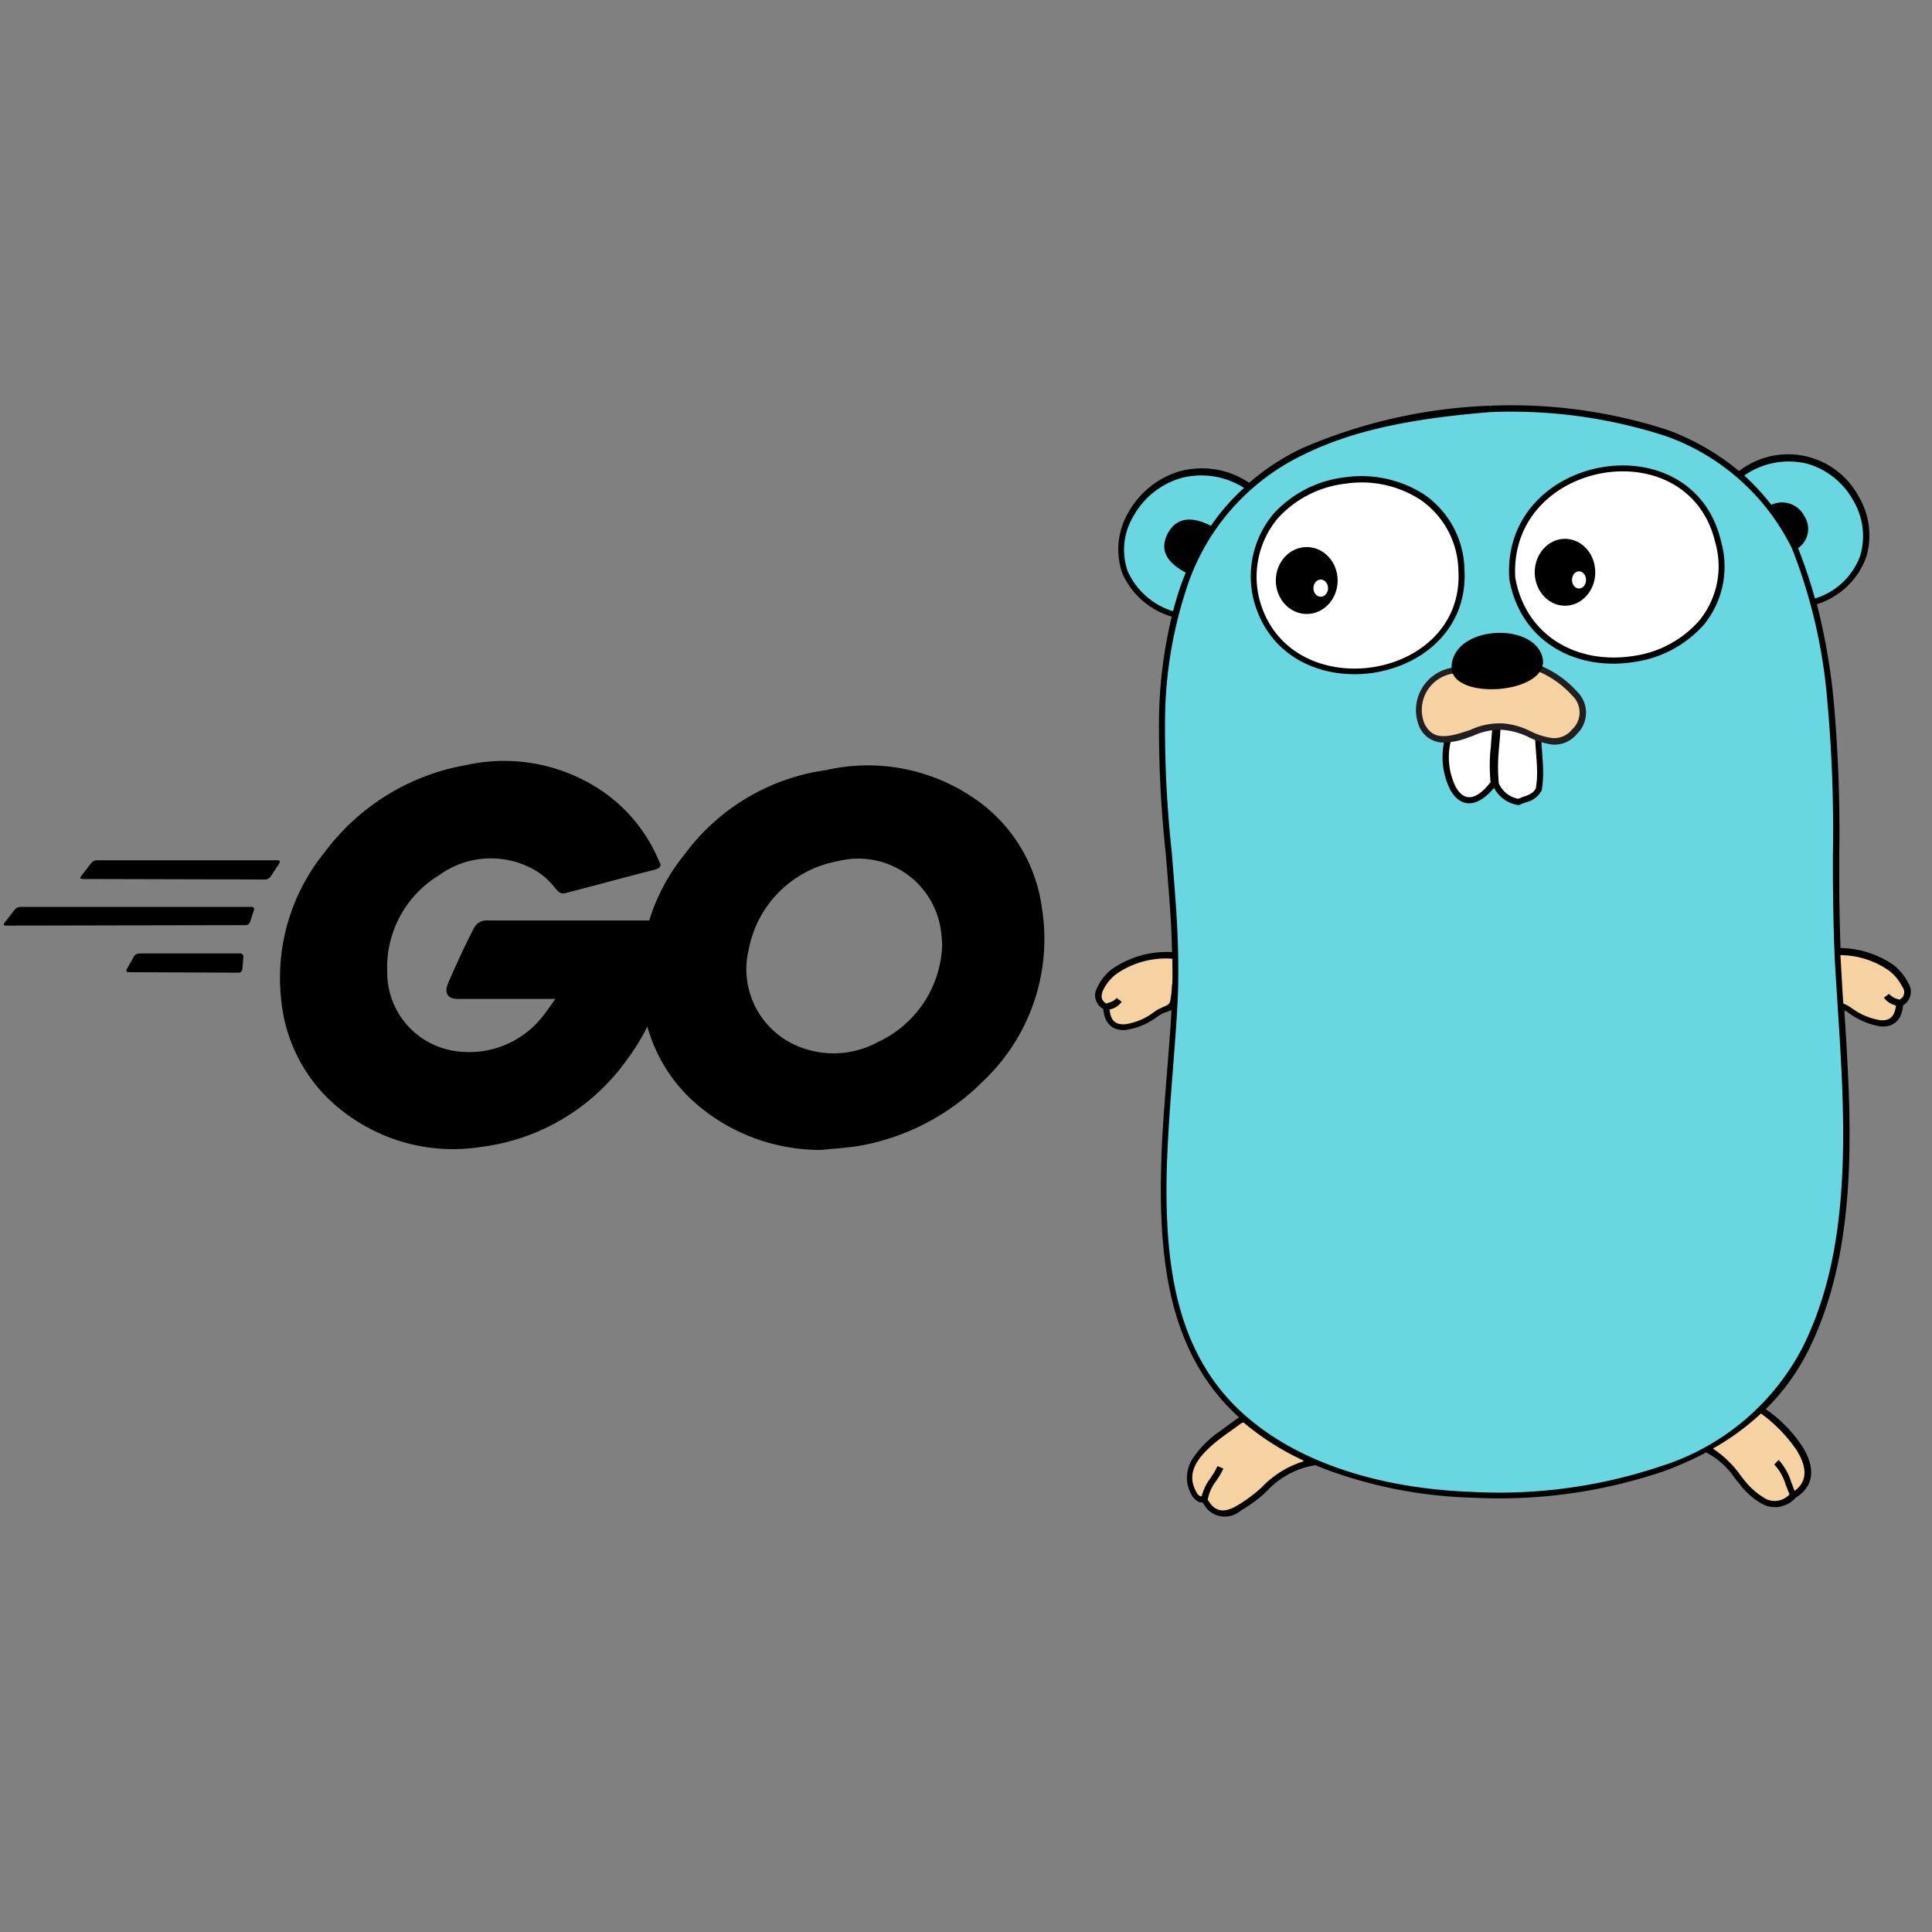 <svg xmlns="http://www.w3.org/2000/svg" width="100" height="100" viewBox="0 0 100 100">
  <rect x="0" y="0" width="100" height="100" fill="#808080" stroke="none"/>
  <g id="golang" transform="translate(-8948 -21240)">
    <rect id="Rectangle_1414" data-name="Rectangle 1414" width="100" height="100" transform="translate(8948 21240)" fill="none"/>
    <g id="Group_11341" data-name="Group 11341" transform="translate(-6.081 -4.332)">
      <g id="Go_Golang" data-name="Go Golang" transform="translate(8954.282 21283.74)">
        <path id="Path_10385" data-name="Path 10385" d="M4.062,6.055c-.1,0-.131-.052-.079-.131l.55-.708a.375.375,0,0,1,.288-.131h9.357c.1,0,.131.079.079.157l-.446.681a.4.4,0,0,1-.262.157ZM.1,8.467c-.1,0-.131-.052-.079-.131l.55-.708A.375.375,0,0,1,.865,7.5H12.816a.12.12,0,0,1,.131.157l-.21.629a.229.229,0,0,1-.236.157Zm6.343,2.411c-.1,0-.131-.079-.079-.157l.367-.655A.348.348,0,0,1,7,9.908H12.24c.1,0,.157.079.157.183l-.052.629a.2.2,0,0,1-.183.183ZM33.653,5.584C32,6,30.875,6.317,29.25,6.737c-.393.1-.419.131-.76-.262a3.508,3.508,0,0,0-1.232-1,4.557,4.557,0,0,0-4.744.393,5.574,5.574,0,0,0-2.673,4.98,4.109,4.109,0,0,0,3.538,4.115,4.837,4.837,0,0,0,4.456-1.73c.236-.288.446-.6.708-.97H23.484c-.55,0-.681-.341-.5-.786.341-.812.97-2.175,1.337-2.857a.708.708,0,0,1,.655-.419h9.54c-.052.708-.052,1.415-.157,2.123a11.178,11.178,0,0,1-2.149,5.137,10.918,10.918,0,0,1-7.47,4.456,9.284,9.284,0,0,1-7.05-1.73,8.233,8.233,0,0,1-3.329-5.819,10.287,10.287,0,0,1,2.228-7.679A11.631,11.631,0,0,1,23.929.158a9.032,9.032,0,0,1,6.946,1.284,8.216,8.216,0,0,1,3.04,3.7C34.072,5.374,33.968,5.5,33.653,5.584Z" transform="translate(0 0.034)"/>
        <path id="Path_10386" data-name="Path 10386" d="M135.154,20.761a9.832,9.832,0,0,1-6.4-2.306,8.22,8.22,0,0,1-2.831-5.058,10.005,10.005,0,0,1,2.123-7.915A10.987,10.987,0,0,1,135.39,1.1a9.722,9.722,0,0,1,7.47,1.337,8.158,8.158,0,0,1,3.7,5.845,10.117,10.117,0,0,1-3.014,8.885,12.01,12.01,0,0,1-6.29,3.355C136.543,20.656,135.836,20.682,135.154,20.761Zm6.238-10.589a7.541,7.541,0,0,0-.079-.865,4.317,4.317,0,0,0-5.347-3.486,5.726,5.726,0,0,0-4.587,4.56,4.316,4.316,0,0,0,2.411,4.954,4.8,4.8,0,0,0,4.272-.157,5.736,5.736,0,0,0,3.329-5.006Z" transform="translate(-92.826 -0.649)"/>
      </g>
      <g id="Golang-2" data-name="Golang" transform="translate(9010.773 21265.332)">
        <path id="Path_10387" data-name="Path 10387" d="M1.675,173.6c.082,1.7,1.781.907,2.54.379.726-.511.94-.082,1.006-1.072a15.626,15.626,0,0,0,.082-1.962,4.789,4.789,0,0,0-3.2.824c-.478.33-1.336,1.418-.429,1.831M35.533,194.48c1.3.808,3.694,3.249,1.732,4.436-1.88,1.715-2.935-1.9-4.585-2.391A4.456,4.456,0,0,1,35.533,194.48Zm-23.32,2.754c-1.534.231-2.391,1.616-3.678,2.326-1.2.709-1.666-.231-1.765-.429-.181-.082-.165.082-.462-.214-1.121-1.765,1.154-3.051,2.342-3.925C10.3,194.661,11.339,196.1,12.213,197.234Zm30.56-23.847c-.082,1.7-1.781.907-2.54.379-.726-.511-.94-.082-1.006-1.072a15.564,15.564,0,0,1-.082-1.962,4.788,4.788,0,0,1,3.2.825c.462.33,1.336,1.418.429,1.831" transform="translate(-1.132 -142.481)" fill="#f6d2a2"/>
        <path id="Path_10388" data-name="Path 10388" d="M44.227,11.388c5.888-2.078,1.286-10.142-3.843-6.58-3.364-2.886-8-3.414-12.864-3.414-4.766.38-9.3,1.254-12.468,4.024-5.113-3.3-9.829,4.618-3.826,6.613-1.682,6.531.231,13.193-.033,19.84-.247,5.97-1.814,13.969,1.5,19.329,2.82,4.585,8.889,6.218,13.886,6.4,6.382.231,14.117-1.336,17.217-7.52,2.969-5.888,2.144-13.227,1.765-19.576-.379-6.415.33-12.93-1.336-19.114Z" transform="translate(-7.089 -1.196)" fill="#69d7e2"/>
        <path id="Path_10389" data-name="Path 10389" d="M42.494,30.1a2.757,2.757,0,0,0-.775-.957,5,5,0,0,0-2.738-.874c-.033-1.023-.066-2.144-.066-3.562V23.42a74.986,74.986,0,0,0-.3-8.065,32.649,32.649,0,0,0-.858-4.881,3.974,3.974,0,0,0,2.556-2.441,3.966,3.966,0,0,0-.4-3.15,4.149,4.149,0,0,0-6.185-1.3,12.58,12.58,0,0,0-3.694-2.127A26.206,26.206,0,0,0,20.856.2V.365L20.84.2a26.842,26.842,0,0,0-9.747,2.21A12.117,12.117,0,0,0,8.372,4.191a4.361,4.361,0,0,0-3.661-.577A4.5,4.5,0,0,0,2.122,5.725a3.75,3.75,0,0,0-.313,3.15,4.045,4.045,0,0,0,2.556,2.243,23.869,23.869,0,0,0-.66,5.376,60.367,60.367,0,0,0,.346,6.844c.214,2.556.3,3.727.33,5.146a4.937,4.937,0,0,0-3.084.858,2.458,2.458,0,0,0-.775.956.79.79,0,0,0,.3,1.122c.066.792.511,1.154,1.187,1.088a3.6,3.6,0,0,0,1.6-.676,1.856,1.856,0,0,1,.346-.2c.05-.017.082-.033.132-.05,0,0,.1-.033.132-.049a.333.333,0,0,0,.132-.066c-.033.775-.1,1.583-.247,3.43-.165,2.078-.247,3.216-.28,4.486-.149,4.717.412,8.147,2.094,10.868a10.724,10.724,0,0,0,1.93,2.309c-.149.1-.775.561-.973.709A5.246,5.246,0,0,0,5.42,54.739a1.8,1.8,0,0,0,.05,1.963l.017.017.017.017c.181.181.28.231.412.231h.049c.017.033.033.05.05.082a2.394,2.394,0,0,0,.148.214,1.251,1.251,0,0,0,1.765.132,7.255,7.255,0,0,0,1.336-.99l.033-.033a4.32,4.32,0,0,1,2.243-1.286l.264-.049c.1.05.2.083.313.132a23.545,23.545,0,0,0,7.817,1.55,26.463,26.463,0,0,0,9.9-1.369,17.66,17.66,0,0,0,2.194-.973A4.13,4.13,0,0,1,33.506,55.7a.174.174,0,0,1,.049.066c.033.033.033.05.05.066.033.05.082.082.115.132a3.781,3.781,0,0,0,1.32,1.138,1.427,1.427,0,0,0,1.616-.379c.957-.594,1.023-1.517.4-2.573a7.06,7.06,0,0,0-1.946-2.012,11.4,11.4,0,0,0,2.177-2.985c1.583-3.166,2.194-6.861,2.161-11.61-.017-1.682-.083-3.15-.264-5.954V31.5a.985.985,0,0,1,.247.148,3.8,3.8,0,0,0,1.6.676c.676.066,1.122-.3,1.187-1.088a.821.821,0,0,0,.28-1.138ZM37.25,3.2a3.955,3.955,0,0,1,2.375,1.88A3.605,3.605,0,0,1,40,7.968a3.608,3.608,0,0,1-2.342,2.21,26.826,26.826,0,0,0-.874-2.606,1.211,1.211,0,0,0,.33-1.649A1.3,1.3,0,0,0,35.4,5.329,12.324,12.324,0,0,0,34,3.812,4.014,4.014,0,0,1,37.25,3.2ZM2.089,8.776a3.362,3.362,0,0,1,.3-2.87A4.15,4.15,0,0,1,4.793,3.96a4.1,4.1,0,0,1,3.315.495A10.851,10.851,0,0,0,6.393,6.417c-.858-.445-1.732-.528-2.226.379-.511.973.082,1.583.924,2.045-.115.28-.231.577-.33.874-.116.363-.231.742-.33,1.121A3.793,3.793,0,0,1,2.089,8.776Zm2,22.479c-.017,0-.116.033-.116.049a.592.592,0,0,0-.148.066,1.643,1.643,0,0,0-.4.231,3.2,3.2,0,0,1-1.451.61c-.495.05-.775-.165-.825-.759a1.011,1.011,0,0,0,.627-.4l-.264-.2c-.1.132-.2.181-.495.28-.017,0-.017,0-.033.017-.264-.149-.313-.379-.165-.709a2.362,2.362,0,0,1,.676-.825,4.5,4.5,0,0,1,2.9-.792c0,.412.017.825,0,1.22a.362.362,0,0,1-.017.132c-.016.231-.016.33-.033.445-.049.478-.082.544-.264.627ZM9.065,56.14l-.033.033a7.33,7.33,0,0,1-1.286.956c-.627.379-1.055.3-1.352-.066a1,1,0,0,1-.115-.165c-.017-.017-.033-.049-.05-.066v-.017a2.19,2.19,0,0,1,.445-.973c.017-.017.017-.017.017-.033a3.536,3.536,0,0,0,.346-.594l-.3-.132a4.482,4.482,0,0,1-.313.544c-.017.017-.017.017-.017.033a2.733,2.733,0,0,0-.495.989H5.849a.6.6,0,0,1-.148-.115c-.643-1.023-.132-1.9,1.319-2.985.181-.132.792-.561.957-.693a.234.234,0,0,0,.1-.033,13.852,13.852,0,0,0,3.084,1.963c0,.017.017.033.033.05a5.063,5.063,0,0,0-2.127,1.3Zm27.69-1.8c.511.858.495,1.55-.149,2.028-.049-.1-.082-.214-.148-.379,0-.017,0-.017-.017-.033a3,3,0,0,0-.66-1.187L35.551,55a2.6,2.6,0,0,1,.594,1.055c0,.017,0,.017.017.033.082.214.132.346.181.462a1.049,1.049,0,0,1-1.2.247,3.857,3.857,0,0,1-1.2-1.055.921.921,0,0,1-.1-.132.23.23,0,0,1-.05-.066.175.175,0,0,1-.049-.066,5.482,5.482,0,0,0-1.369-1.3,13.208,13.208,0,0,0,2.49-1.814,7.71,7.71,0,0,1,1.9,1.979ZM36.986,49A12.474,12.474,0,0,1,29.7,55.085a26.237,26.237,0,0,1-9.78,1.336C13.864,56.207,8.62,54.1,6.162,50.1c-1.649-2.655-2.194-6.036-2.045-10.687.05-1.27.115-2.408.28-4.486.181-2.342.231-3.018.28-4.074.033-.759.033-1.534.017-2.358-.033-1.451-.116-2.606-.33-5.2a60.075,60.075,0,0,1-.346-6.811A22.106,22.106,0,0,1,5.09,9.782a11.638,11.638,0,0,1,6.151-7.075C13.732,1.486,16.75.86,20.856.53a25.927,25.927,0,0,1,9.071,1.237A11.591,11.591,0,0,1,36.474,7.6a27.65,27.65,0,0,1,1.814,7.768,74.281,74.281,0,0,1,.3,8.031V24.69c.017,2,.049,3.4.132,4.8.033.544.049.775.132,2.078.181,2.8.248,4.255.264,5.937.033,4.733-.561,8.378-2.127,11.495Zm5.047-18.059c-.017,0-.033-.017-.049-.017a.941.941,0,0,1-.495-.28l-.264.2a1.116,1.116,0,0,0,.627.4c-.066.594-.346.808-.825.759a3.4,3.4,0,0,1-1.451-.61,2.461,2.461,0,0,0-.4-.231c-.017,0-.033-.017-.05-.017-.066-.907-.066-1.138-.1-1.616l-.05-.891a4.42,4.42,0,0,1,2.523.808,2.364,2.364,0,0,1,.676.825A.432.432,0,0,1,42.032,30.941Z" transform="translate(-0.408 -0.2)"/>
        <path id="Path_10390" data-name="Path 10390" d="M114.854,101.082a14.215,14.215,0,0,1,.033,2.655c-.231.429-.66.478-1.039.643a1.553,1.553,0,0,1-1.187-.924,16.241,16.241,0,0,1,.082-2.969,3.783,3.783,0,0,1,1.187.181A3.986,3.986,0,0,1,114.854,101.082Zm-4.667.066c-.462,1.748.61,4.6,2.375,2.259a15.681,15.681,0,0,1,.066-2.919A11.712,11.712,0,0,0,110.187,101.148Z" transform="translate(-91.922 -83.876)" fill="#fff"/>
        <path id="Path_10391" data-name="Path 10391" d="M114.119,99.5c-.033-.495-.05-.693-.05-.94V98.44l-.115-.033-2.078-.643v-.116l-.214.05h-.017v.016l-2.342.594-.082.017-.033.082a3.8,3.8,0,0,0,.181,3c.528.924,1.385.94,2.259-.116a1.687,1.687,0,0,0,1.237.891h.05l.049-.017c.066-.033.132-.05.248-.1.017,0,.017,0,.033-.017a1.225,1.225,0,0,0,.841-.61l.017-.017v-.033a5.827,5.827,0,0,0,.066-.956C114.169,100.188,114.152,99.957,114.119,99.5Zm-2.639-.61c-.017.3-.033.412-.049.577a9.259,9.259,0,0,0,.017,1.534c-.775.99-1.385.99-1.8.247a3.476,3.476,0,0,1-.181-2.639l2.078-.528C111.53,98.291,111.514,98.506,111.481,98.885Zm2.309,2.441c-.115.2-.264.3-.66.429-.017,0-.017,0-.033.016-.1.033-.165.066-.214.082a1.372,1.372,0,0,1-1.006-.792,9.067,9.067,0,0,1-.017-1.517c.017-.165.017-.28.05-.577.033-.379.049-.61.049-.824l1.8.544c0,.214.017.412.049.841.033.445.049.676.049.94A4.657,4.657,0,0,1,113.79,101.326Z" transform="translate(-90.989 -81.514)"/>
        <g id="Group_11186" data-name="Group 11186" transform="translate(8.064 3.652)">
          <path id="Path_10392" data-name="Path 10392" d="M1.659,7.49c1.517,5.9,10.967,4.387,10.6-1.534C11.834-1.135.207.234,1.659,7.49" transform="translate(-1.385 -1.122)" fill="#fff"/>
          <path id="Path_10393" data-name="Path 10393" d="M11.68,5.1A4.828,4.828,0,0,0,9.569,1.211,6.017,6.017,0,0,0,5.5.337a5.91,5.91,0,0,0-3.711,1.9A5.04,5.04,0,0,0,.762,6.653L.91,6.62l-.148.033C2.312,12.722,12.042,11.254,11.68,5.1ZM1.059,6.62a4.719,4.719,0,0,1,.957-4.156A5.582,5.582,0,0,1,5.528.667a5.588,5.588,0,0,1,3.859.825,4.545,4.545,0,0,1,1.979,3.661c.346,5.756-8.84,7.141-10.307,1.468Z" transform="translate(-0.636 -0.285)"/>
          <ellipse id="Ellipse_541" data-name="Ellipse 541" cx="1.6" cy="1.732" rx="1.6" ry="1.732" transform="translate(1.28 3.664)"/>
          <ellipse id="Ellipse_542" data-name="Ellipse 542" cx="0.379" cy="0.445" rx="0.379" ry="0.445" transform="translate(3.226 5.346)" fill="#fff"/>
        </g>
        <g id="Group_11187" data-name="Group 11187" transform="translate(21.414 3.091)">
          <path id="Path_10394" data-name="Path 10394" d="M1.135,7.362c1.171,6.778,12.254,4.98,10.654-1.847C10.354-.62.739,1.078,1.135,7.362" transform="translate(-0.959 -1.535)" fill="#fff"/>
          <path id="Path_10395" data-name="Path 10395" d="M11.109,4.715C9.641-1.6-.254.131.142,6.612v.017c.544,3.2,3.4,4.832,6.547,4.3A5.888,5.888,0,0,0,10.251,8.97a4.759,4.759,0,0,0,.858-4.255ZM10,8.772A5.54,5.54,0,0,1,6.639,10.62C3.654,11.114.983,9.58.455,6.579c-.363-6.1,8.972-7.735,10.357-1.8A4.445,4.445,0,0,1,10,8.772Z" transform="translate(-0.13 -0.769)"/>
          <ellipse id="Ellipse_543" data-name="Ellipse 543" cx="1.567" cy="1.732" rx="1.567" ry="1.732" transform="translate(1.331 3.798)"/>
          <ellipse id="Ellipse_544" data-name="Ellipse 544" cx="0.363" cy="0.445" rx="0.363" ry="0.445" transform="translate(3.26 5.48)" fill="#fff"/>
        </g>
        <path id="Path_10396" data-name="Path 10396" d="M103.245,82.087a2.052,2.052,0,0,0-1.682,2.87c.89,1.616,2.886-.148,4.123.017,1.435.033,2.606,1.517,3.744.264,1.27-1.385-.544-2.738-1.979-3.331Z" transform="translate(-84.639 -68.378)" fill="#f6d2a2"/>
        <path id="Path_10397" data-name="Path 10397" d="M108.851,82.444a5.261,5.261,0,0,0-2.062-1.418l-.033-.017h-.033l-4.222.165a2.222,2.222,0,0,0-1.814,3.117,1.377,1.377,0,0,0,1.171.775,3.646,3.646,0,0,0,1.385-.28c.049-.017.115-.033.2-.066a3.267,3.267,0,0,1,1.484-.313h.017a3.6,3.6,0,0,1,1.352.363,4.166,4.166,0,0,0,1.253.4,1.5,1.5,0,0,0,1.27-.544A1.524,1.524,0,0,0,108.851,82.444Zm-.28,1.946a1.189,1.189,0,0,1-1.006.445,3.607,3.607,0,0,1-1.154-.363,3.848,3.848,0,0,0-1.451-.4,3.573,3.573,0,0,0-1.633.33c-.082.033-.148.05-.2.066-1.2.412-1.781.379-2.177-.346a1.9,1.9,0,0,1,1.55-2.639l4.172-.165a4.981,4.981,0,0,1,1.913,1.32A1.188,1.188,0,0,1,108.57,84.39Z" transform="translate(-83.896 -67.63)" fill="#231f20"/>
        <path id="Path_10398" data-name="Path 10398" d="M116.48,72.45c-.511-1.88-4.8-1.6-4.7.643C111.994,74.759,116.975,74.313,116.48,72.45Z" transform="translate(-93.339 -59.45)"/>
      </g>
    </g>
  </g>
</svg>
